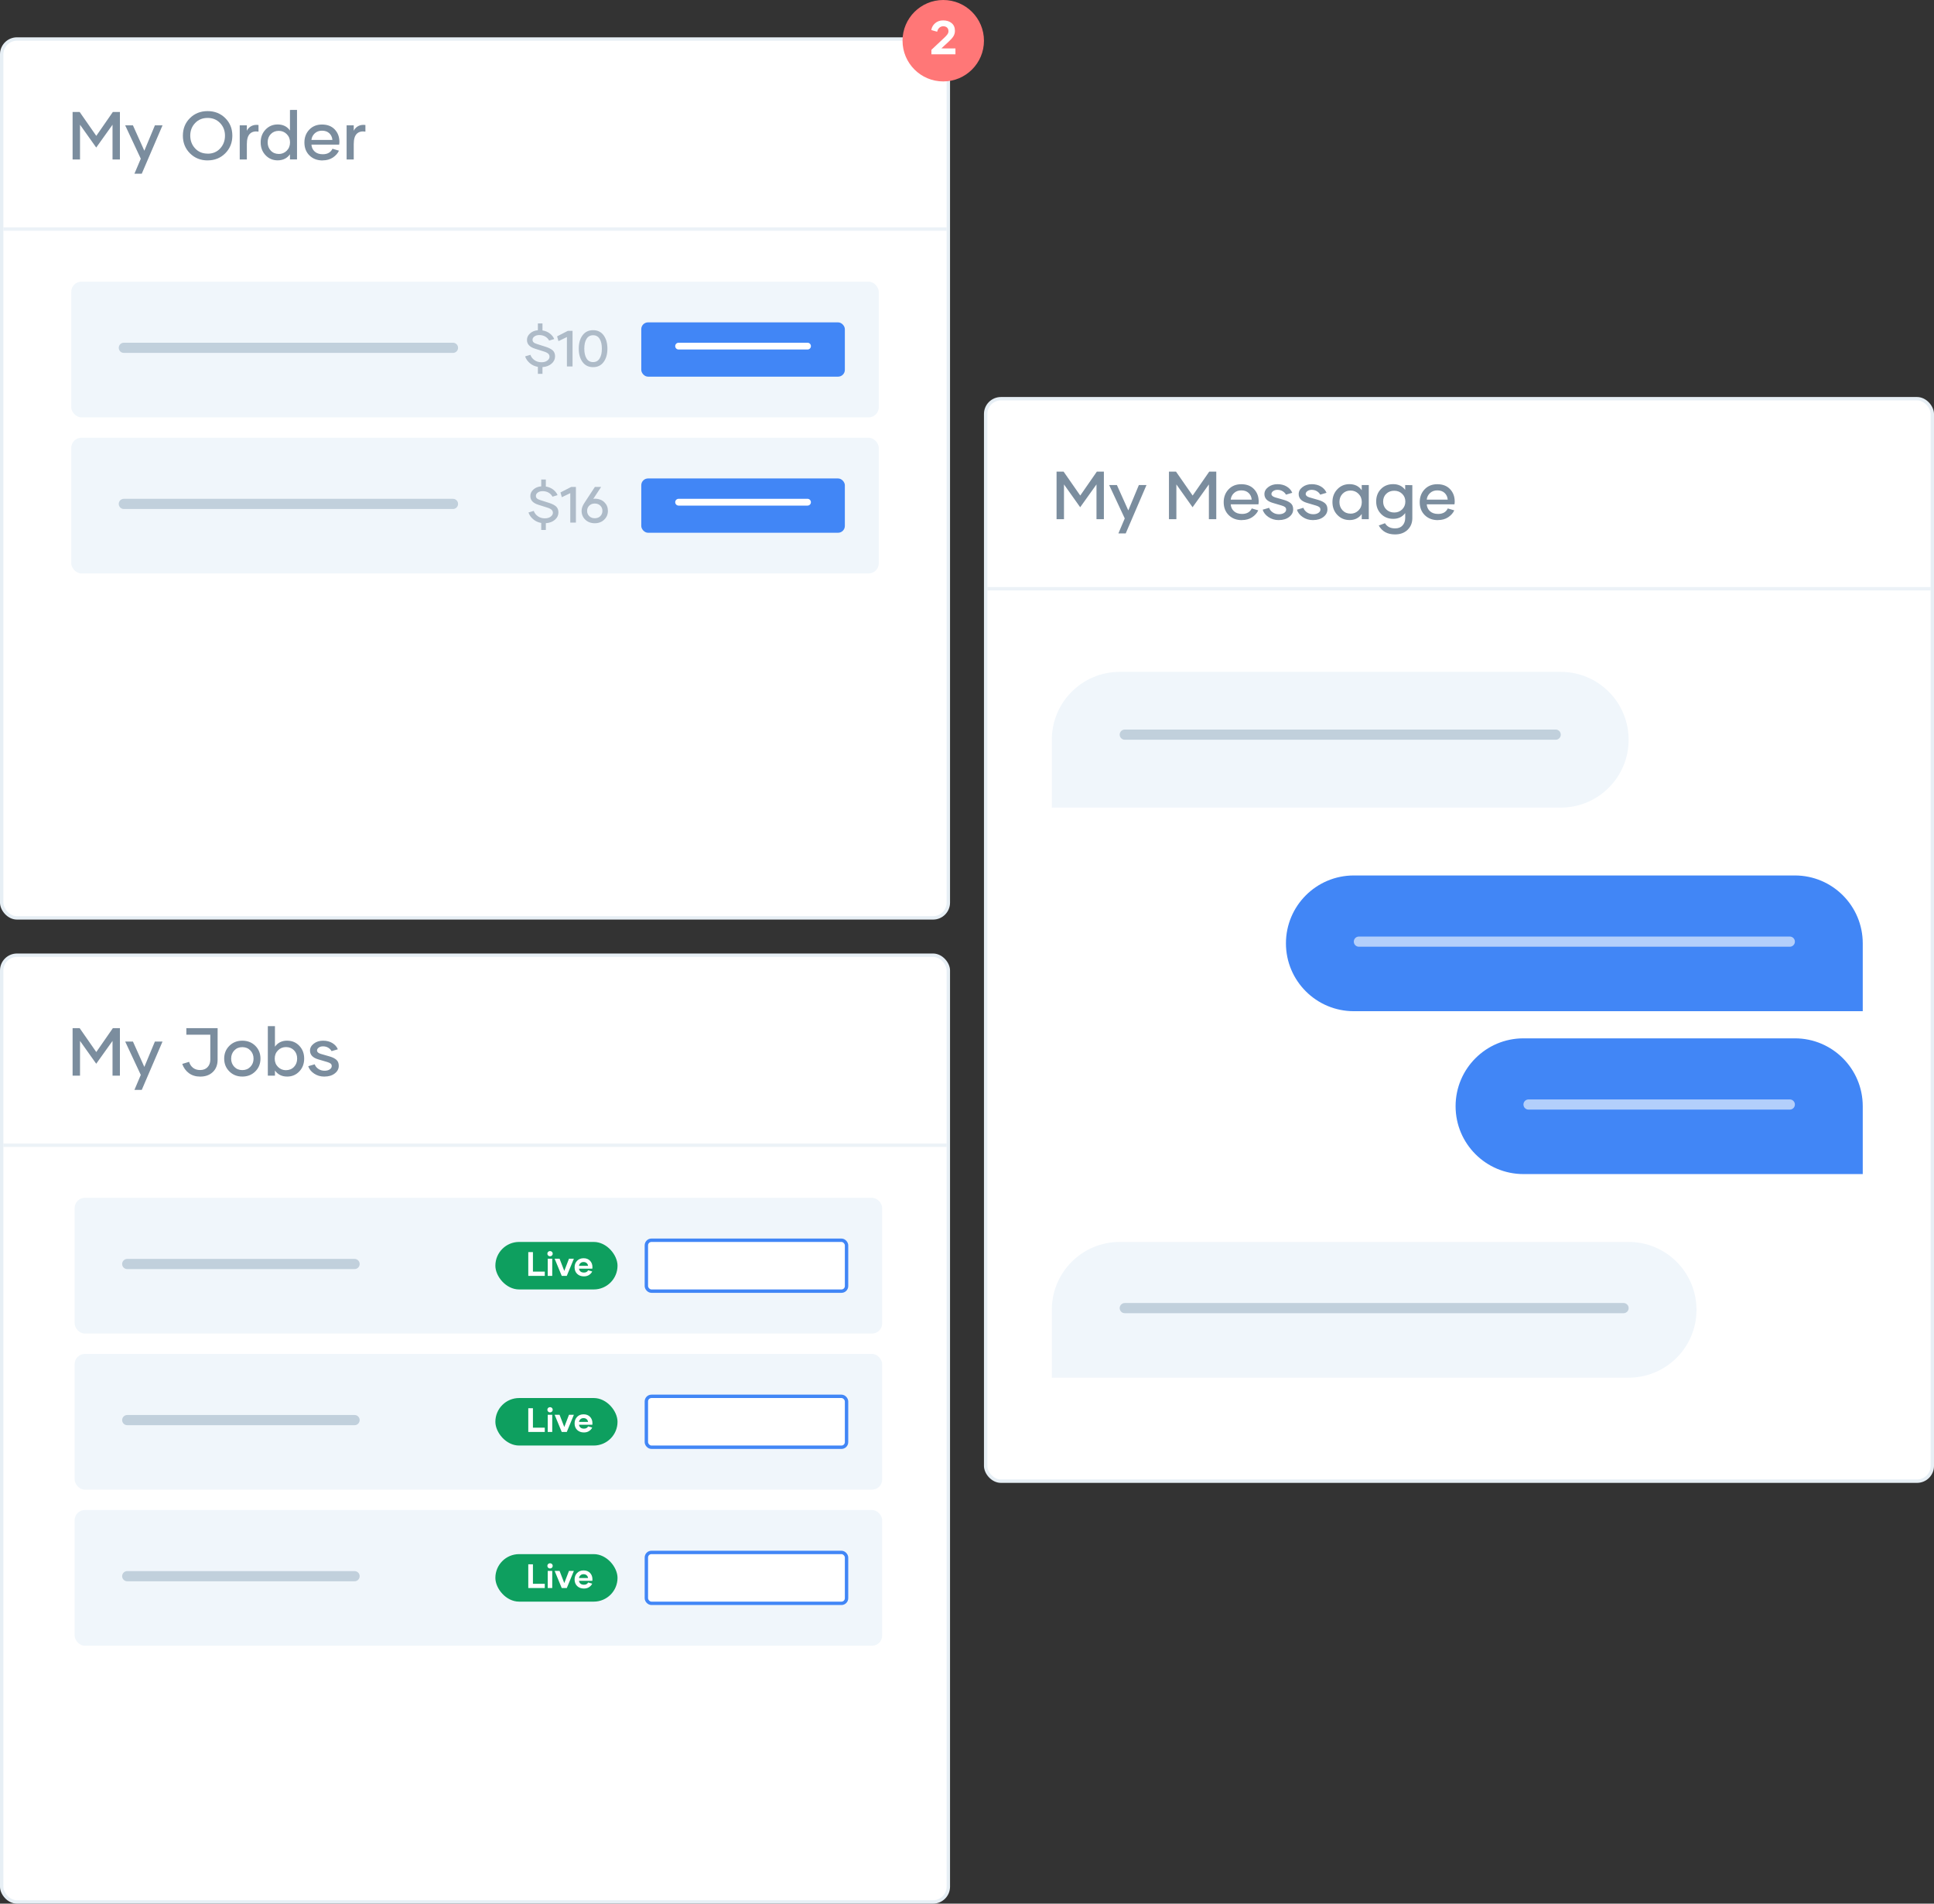 <svg width="570" height="561" viewBox="0 0 570 561" fill="none" xmlns="http://www.w3.org/2000/svg">
<rect x="0" y="0" width="570" height="561" fill="#333333" stroke="none"/>
<rect x="290.5" y="117.5" width="279" height="319" rx="4.5" fill="white" stroke="#E7EFF5"/>
<path d="M323.262 138.996L318.379 146.037L313.477 138.996H311.396V153H313.584V142.756L318.359 149.484L323.164 142.756V153H325.342V138.996H323.262ZM335.654 142.941L332.539 150.422L329.18 142.941H326.895L331.494 152.775L329.619 157.199H331.777L337.9 142.941H335.654ZM356.387 138.996L351.504 146.037L346.602 138.996H344.521V153H346.709V142.756L351.484 149.484L356.289 142.756V153H358.467V138.996H356.387ZM366.006 153.264C367.207 153.264 368.223 152.98 369.053 152.424C369.883 151.867 370.479 151.193 370.84 150.402L368.926 149.836C368.408 150.92 367.451 151.457 366.064 151.457C365.078 151.457 364.287 151.193 363.701 150.676C363.115 150.158 362.793 149.475 362.725 148.625H370.898C370.947 148.322 370.967 148.039 370.967 147.785C370.967 146.32 370.508 145.109 369.59 144.143C368.672 143.176 367.422 142.697 365.83 142.697C364.297 142.697 363.047 143.205 362.09 144.211C361.133 145.217 360.654 146.477 360.654 147.99C360.654 149.562 361.152 150.842 362.148 151.818C363.145 152.795 364.434 153.283 366.025 153.283L366.006 153.264ZM362.725 147.238C362.803 146.477 363.125 145.832 363.691 145.305C364.258 144.777 364.971 144.514 365.84 144.514C366.738 144.514 367.461 144.768 367.998 145.275C368.535 145.783 368.838 146.438 368.906 147.238H362.725ZM376.924 153.264C378.145 153.264 379.15 152.961 379.941 152.355C380.732 151.75 381.133 150.998 381.133 150.09C381.133 149.318 380.898 148.732 380.43 148.322C379.961 147.912 379.316 147.59 378.486 147.346L375.811 146.574C375.088 146.35 374.727 146.018 374.727 145.578C374.727 145.256 374.893 144.973 375.225 144.729C375.557 144.484 375.977 144.357 376.484 144.357C377.08 144.357 377.598 144.494 378.037 144.768C378.477 145.041 378.799 145.373 379.004 145.773L380.859 145.227C380.557 144.475 380.02 143.859 379.248 143.391C378.477 142.922 377.559 142.688 376.504 142.688C375.439 142.688 374.531 142.971 373.779 143.547C373.027 144.123 372.656 144.807 372.656 145.607C372.656 146.848 373.457 147.707 375.059 148.186L377.764 148.986C378.223 149.123 378.555 149.279 378.76 149.455C378.965 149.631 379.062 149.875 379.062 150.178C379.062 150.559 378.867 150.881 378.477 151.145C378.086 151.408 377.578 151.545 376.953 151.545C376.26 151.545 375.645 151.369 375.117 151.008C374.59 150.646 374.229 150.197 374.043 149.65L372.139 150.207C372.402 151.057 372.969 151.779 373.848 152.375C374.727 152.971 375.732 153.273 376.875 153.273L376.924 153.264ZM387.021 153.264C388.242 153.264 389.248 152.961 390.039 152.355C390.83 151.75 391.23 150.998 391.23 150.09C391.23 149.318 390.996 148.732 390.527 148.322C390.059 147.912 389.414 147.59 388.584 147.346L385.908 146.574C385.186 146.35 384.824 146.018 384.824 145.578C384.824 145.256 384.99 144.973 385.322 144.729C385.654 144.484 386.074 144.357 386.582 144.357C387.178 144.357 387.695 144.494 388.135 144.768C388.574 145.041 388.896 145.373 389.102 145.773L390.957 145.227C390.654 144.475 390.117 143.859 389.346 143.391C388.574 142.922 387.656 142.688 386.602 142.688C385.537 142.688 384.629 142.971 383.877 143.547C383.125 144.123 382.754 144.807 382.754 145.607C382.754 146.848 383.555 147.707 385.156 148.186L387.861 148.986C388.32 149.123 388.652 149.279 388.857 149.455C389.062 149.631 389.16 149.875 389.16 150.178C389.16 150.559 388.965 150.881 388.574 151.145C388.184 151.408 387.676 151.545 387.051 151.545C386.357 151.545 385.742 151.369 385.215 151.008C384.688 150.646 384.326 150.197 384.141 149.65L382.236 150.207C382.5 151.057 383.066 151.779 383.945 152.375C384.824 152.971 385.83 153.273 386.973 153.273L387.021 153.264ZM397.715 153.264C399.287 153.264 400.498 152.668 401.338 151.477V153H403.418V142.941H401.338V144.465C400.498 143.273 399.287 142.678 397.715 142.678C396.289 142.678 395.098 143.186 394.141 144.191C393.184 145.197 392.705 146.457 392.705 147.961C392.705 149.475 393.184 150.734 394.141 151.74C395.098 152.746 396.289 153.254 397.715 153.254V153.264ZM398.057 151.369C397.1 151.369 396.309 151.047 395.693 150.402C395.078 149.758 394.766 148.938 394.766 147.951C394.766 146.965 395.068 146.154 395.684 145.52C396.299 144.885 397.08 144.562 398.037 144.562C398.965 144.562 399.746 144.885 400.391 145.529C401.035 146.174 401.357 146.984 401.357 147.961C401.357 148.947 401.035 149.768 400.391 150.412C399.746 151.057 398.955 151.379 398.027 151.379L398.057 151.369ZM414.141 142.941V144.357C413.301 143.234 412.119 142.678 410.605 142.678C409.141 142.678 407.939 143.156 407.002 144.113C406.064 145.07 405.596 146.291 405.596 147.785C405.596 149.24 406.064 150.461 407.012 151.438C407.959 152.414 409.16 152.902 410.615 152.902C412.129 152.902 413.311 152.336 414.15 151.203V152.678C414.141 153.566 413.877 154.299 413.359 154.865C412.842 155.432 412.119 155.715 411.191 155.715C409.805 155.725 408.809 155.217 408.193 154.191L406.357 154.865C407.324 156.613 408.926 157.492 411.152 157.492C412.676 157.492 413.906 157.043 414.844 156.145C415.781 155.246 416.25 154.094 416.25 152.678V142.98L414.141 142.941ZM410.938 151.037C409.98 151.037 409.189 150.734 408.574 150.129C407.959 149.523 407.646 148.752 407.646 147.814C407.646 146.877 407.949 146.115 408.564 145.52C409.18 144.924 409.961 144.621 410.918 144.621C411.846 144.621 412.627 144.924 413.252 145.529C413.877 146.135 414.189 146.896 414.189 147.814C414.189 148.732 413.877 149.504 413.252 150.119C412.627 150.734 411.846 151.037 410.918 151.037H410.938ZM423.779 153.264C424.98 153.264 425.996 152.98 426.826 152.424C427.656 151.867 428.252 151.193 428.613 150.402L426.699 149.836C426.182 150.92 425.225 151.457 423.838 151.457C422.852 151.457 422.061 151.193 421.475 150.676C420.889 150.158 420.566 149.475 420.498 148.625H428.672C428.721 148.322 428.74 148.039 428.74 147.785C428.74 146.32 428.281 145.109 427.363 144.143C426.445 143.176 425.195 142.697 423.604 142.697C422.07 142.697 420.82 143.205 419.863 144.211C418.906 145.217 418.428 146.477 418.428 147.99C418.428 149.562 418.926 150.842 419.922 151.818C420.918 152.795 422.207 153.283 423.799 153.283L423.779 153.264ZM420.498 147.238C420.576 146.477 420.898 145.832 421.465 145.305C422.031 144.777 422.744 144.514 423.613 144.514C424.512 144.514 425.234 144.768 425.771 145.275C426.309 145.783 426.611 146.438 426.68 147.238H420.498Z" fill="#7B8D9E"/>
<path d="M310 218C310 206.954 318.954 198 330 198H460C471.046 198 480 206.954 480 218C480 229.046 471.046 238 460 238H310V218Z" fill="#F0F6FB"/>
<path d="M310 386C310 374.954 318.954 366 330 366H480C491.046 366 500 374.954 500 386C500 397.046 491.046 406 480 406H310V386Z" fill="#F0F6FB"/>
<path d="M379 278C379 266.954 387.954 258 399 258H529C540.046 258 549 266.954 549 278V298H399C387.954 298 379 289.046 379 278Z" fill="#4186F6"/>
<path d="M429 326C429 314.954 437.954 306 449 306H529C540.046 306 549 314.954 549 326V346H449C437.954 346 429 337.046 429 326Z" fill="#4186F6"/>
<line x1="331.5" y1="216.5" x2="458.5" y2="216.5" stroke="#C1D0DC" stroke-width="3" stroke-linecap="round"/>
<line x1="331.5" y1="385.5" x2="478.5" y2="385.5" stroke="#C1D0DC" stroke-width="3" stroke-linecap="round"/>
<line opacity="0.6" x1="400.5" y1="277.5" x2="527.5" y2="277.5" stroke="white" stroke-width="3" stroke-linecap="round"/>
<line opacity="0.6" x1="450.5" y1="325.5" x2="527.5" y2="325.5" stroke="white" stroke-width="3" stroke-linecap="round"/>
<line opacity="0.8" x1="291" y1="173.5" x2="569" y2="173.5" stroke="#E7EFF5"/>
<rect x="0.5" y="11.5" width="279" height="259" rx="4.5" fill="white" stroke="#E7EFF5"/>
<path d="M33.262 32.996L28.379 40.037L23.477 32.996H21.396V47H23.584V36.756L28.359 43.484L33.164 36.756V47H35.342V32.996H33.262ZM45.654 36.941L42.539 44.422L39.18 36.941H36.895L41.494 46.775L39.619 51.199H41.777L47.9 36.941H45.654ZM61.201 47.264C63.281 47.264 65.01 46.57 66.397 45.174C67.783 43.777 68.477 42.049 68.477 39.978C68.477 37.908 67.783 36.19 66.397 34.812C65.01 33.435 63.272 32.742 61.191 32.742C59.102 32.742 57.363 33.435 55.977 34.812C54.59 36.19 53.897 37.918 53.897 39.988C53.897 42.059 54.59 43.787 55.986 45.184C57.383 46.58 59.121 47.273 61.201 47.273V47.264ZM61.201 45.272C59.697 45.272 58.467 44.764 57.51 43.738C56.553 42.713 56.074 41.453 56.074 39.959C56.074 38.494 56.553 37.264 57.51 36.258C58.467 35.252 59.697 34.754 61.201 34.754C62.695 34.754 63.916 35.262 64.873 36.268C65.83 37.273 66.309 38.514 66.309 39.978C66.309 41.473 65.83 42.732 64.883 43.758C63.935 44.783 62.705 45.291 61.201 45.291V45.272ZM72.754 38.543V36.941H70.654V47H72.754V42.459C72.754 41.033 73.047 40.027 73.643 39.432C74.238 38.836 75.088 38.621 76.191 38.787V36.834C75.391 36.727 74.688 36.834 74.092 37.147C73.496 37.459 73.047 37.928 72.744 38.553L72.754 38.543ZM85.459 32.4V38.465C84.619 37.273 83.408 36.678 81.836 36.678C80.41 36.678 79.219 37.185 78.262 38.191C77.305 39.197 76.826 40.457 76.826 41.961C76.826 43.475 77.305 44.734 78.262 45.74C79.219 46.746 80.41 47.254 81.836 47.254C83.408 47.244 84.619 46.648 85.459 45.467V46.99H87.539V32.391L85.459 32.4ZM82.178 45.369C81.221 45.369 80.43 45.047 79.814 44.402C79.199 43.758 78.887 42.938 78.887 41.951C78.887 40.965 79.189 40.154 79.805 39.52C80.42 38.885 81.201 38.562 82.158 38.562C83.086 38.562 83.867 38.885 84.512 39.529C85.156 40.174 85.478 40.984 85.478 41.961C85.478 42.947 85.156 43.768 84.512 44.412C83.867 45.057 83.076 45.379 82.148 45.379L82.178 45.369ZM95.068 47.264C96.269 47.264 97.285 46.98 98.115 46.424C98.945 45.867 99.541 45.193 99.902 44.402L97.988 43.836C97.471 44.92 96.514 45.457 95.127 45.457C94.141 45.457 93.35 45.193 92.764 44.676C92.178 44.158 91.856 43.475 91.787 42.625H99.961C100.01 42.322 100.029 42.039 100.029 41.785C100.029 40.32 99.57 39.109 98.652 38.143C97.734 37.176 96.484 36.697 94.893 36.697C93.359 36.697 92.109 37.205 91.152 38.211C90.195 39.217 89.717 40.477 89.717 41.99C89.717 43.562 90.215 44.842 91.211 45.818C92.207 46.795 93.496 47.283 95.088 47.283L95.068 47.264ZM91.787 41.238C91.865 40.477 92.188 39.832 92.754 39.305C93.32 38.777 94.033 38.514 94.902 38.514C95.801 38.514 96.523 38.768 97.061 39.275C97.598 39.783 97.9 40.438 97.969 41.238H91.787ZM104.258 38.543V36.941H102.158V47H104.258V42.459C104.258 41.033 104.551 40.027 105.146 39.432C105.742 38.836 106.592 38.621 107.695 38.787V36.834C106.895 36.727 106.191 36.834 105.596 37.147C105 37.459 104.551 37.928 104.248 38.553L104.258 38.543Z" fill="#7B8D9E"/>
<line opacity="0.8" x1="1" y1="67.5" x2="279" y2="67.5" stroke="#E7EFF5"/>
<circle cx="278" cy="12" r="12" fill="#FF7777"/>
<path d="M277.445 14.264L279.653 12.22C280.275 11.652 280.727 11.133 281.014 10.661C281.301 10.19 281.444 9.663 281.444 9.082C281.444 8.111 281.123 7.359 280.48 6.819C279.838 6.279 278.997 6.013 277.951 6.013C277.015 6.013 276.229 6.293 275.593 6.854C274.957 7.414 274.588 8.084 274.485 8.856L276.208 9.349C276.311 8.863 276.522 8.474 276.844 8.18C277.165 7.886 277.548 7.742 277.992 7.742C278.478 7.742 278.854 7.872 279.127 8.132C279.4 8.392 279.537 8.747 279.537 9.191C279.537 9.513 279.441 9.813 279.243 10.094C279.045 10.374 278.744 10.709 278.334 11.092L274.513 14.688V16.007H281.595V14.271L277.445 14.264Z" fill="white"/>
<rect x="21" y="83" width="238" height="40" rx="3" fill="#F0F6FB"/>
<rect x="189" y="95" width="60" height="16" rx="2" fill="#4186F6"/>
<line x1="200" y1="102" x2="238" y2="102" stroke="white" stroke-width="2" stroke-linecap="round"/>
<line x1="36.5" y1="102.5" x2="133.5" y2="102.5" stroke="#C1D0DC" stroke-width="3" stroke-linecap="round"/>
<path d="M163.594 105.012C163.594 104.265 163.36 103.679 162.906 103.261C162.444 102.851 161.763 102.5 160.855 102.207L158.27 101.386C157.801 101.247 157.464 101.079 157.259 100.881C157.054 100.69 156.951 100.441 156.951 100.141C156.951 99.753 157.134 99.423 157.508 99.152C157.874 98.881 158.357 98.742 158.951 98.742C159.617 98.742 160.203 98.896 160.708 99.189C161.214 99.489 161.595 99.885 161.844 100.368L163.345 99.914C163.082 99.284 162.642 98.742 162.042 98.273C161.441 97.812 160.716 97.512 159.881 97.38V95.322H158.526V97.321C157.588 97.402 156.812 97.717 156.211 98.266C155.604 98.815 155.303 99.453 155.318 100.185C155.303 101.401 156.08 102.25 157.654 102.749L160.313 103.591C160.914 103.781 161.338 104.001 161.587 104.235C161.836 104.477 161.961 104.77 161.961 105.122C161.961 105.554 161.741 105.935 161.302 106.264C160.862 106.594 160.291 106.755 159.595 106.755C158.804 106.755 158.116 106.55 157.537 106.14C156.951 105.729 156.548 105.209 156.321 104.565L154.761 105.026C155.018 105.781 155.479 106.44 156.138 107.011C156.797 107.583 157.596 107.949 158.526 108.117V110.175H159.881V108.183C160.979 108.11 161.873 107.773 162.562 107.172C163.25 106.572 163.594 105.854 163.594 105.012ZM167.359 97.497L164.195 99.123L164.598 100.529L167.088 99.328V108H168.743V97.497H167.359ZM174.8 108.198C176.133 108.198 177.166 107.692 177.906 106.682C178.646 105.671 179.019 104.36 179.019 102.749C179.019 101.13 178.646 99.819 177.906 98.815C177.166 97.812 176.133 97.307 174.8 97.307C173.467 97.307 172.435 97.812 171.688 98.823C170.94 99.834 170.574 101.137 170.574 102.749C170.574 104.36 170.94 105.671 171.688 106.682C172.435 107.692 173.467 108.198 174.8 108.198ZM174.8 106.711C173.958 106.711 173.313 106.359 172.874 105.649C172.427 104.938 172.208 103.972 172.208 102.749C172.208 101.533 172.427 100.566 172.874 99.856C173.313 99.152 173.958 98.793 174.8 98.793C175.635 98.793 176.28 99.145 176.719 99.848C177.159 100.551 177.386 101.518 177.386 102.749C177.386 103.979 177.159 104.953 176.719 105.656C176.28 106.359 175.635 106.711 174.8 106.711Z" fill="#AEBBC8"/>
<rect x="21" y="129" width="238" height="40" rx="3" fill="#F0F6FB"/>
<rect x="189" y="141" width="60" height="16" rx="2" fill="#4186F6"/>
<line x1="200" y1="148" x2="238" y2="148" stroke="white" stroke-width="2" stroke-linecap="round"/>
<line x1="36.5" y1="148.5" x2="133.5" y2="148.5" stroke="#C1D0DC" stroke-width="3" stroke-linecap="round"/>
<path d="M164.585 151.012C164.585 150.265 164.351 149.679 163.896 149.261C163.435 148.851 162.754 148.5 161.846 148.207L159.26 147.386C158.792 147.247 158.455 147.079 158.25 146.881C158.044 146.69 157.942 146.441 157.942 146.141C157.942 145.753 158.125 145.423 158.499 145.152C158.865 144.881 159.348 144.742 159.941 144.742C160.608 144.742 161.194 144.896 161.699 145.189C162.205 145.489 162.585 145.885 162.834 146.368L164.336 145.914C164.072 145.284 163.633 144.742 163.032 144.273C162.432 143.812 161.707 143.512 160.872 143.38V141.322H159.517V143.321C158.579 143.402 157.803 143.717 157.202 144.266C156.594 144.815 156.294 145.453 156.309 146.185C156.294 147.401 157.07 148.25 158.645 148.749L161.304 149.591C161.904 149.781 162.329 150.001 162.578 150.235C162.827 150.477 162.952 150.77 162.952 151.122C162.952 151.554 162.732 151.935 162.292 152.264C161.853 152.594 161.282 152.755 160.586 152.755C159.795 152.755 159.106 152.55 158.528 152.14C157.942 151.729 157.539 151.209 157.312 150.565L155.752 151.026C156.008 151.781 156.47 152.44 157.129 153.011C157.788 153.583 158.586 153.949 159.517 154.117V156.175H160.872V154.183C161.97 154.11 162.864 153.773 163.552 153.172C164.241 152.572 164.585 151.854 164.585 151.012ZM168.35 143.497L165.186 145.123L165.588 146.529L168.079 145.328V154H169.734V143.497H168.35ZM175.491 146.961C175.227 146.961 175.015 146.983 174.846 147.027L177.175 143.497H175.33L172.239 148.207C171.682 149.042 171.411 149.818 171.411 150.55C171.411 151.59 171.777 152.462 172.51 153.158C173.242 153.854 174.172 154.198 175.3 154.198C176.414 154.198 177.336 153.854 178.069 153.15C178.801 152.447 179.167 151.583 179.167 150.55C179.167 149.54 178.823 148.705 178.142 148.031C177.461 147.357 176.575 147.005 175.491 146.961ZM175.3 152.726C174.626 152.726 174.084 152.521 173.667 152.103C173.242 151.693 173.037 151.173 173.037 150.55C173.037 149.942 173.242 149.43 173.667 149.012C174.084 148.602 174.626 148.39 175.286 148.39C175.952 148.39 176.494 148.595 176.919 149.005C177.336 149.415 177.549 149.935 177.549 150.55C177.549 151.18 177.336 151.7 176.926 152.11C176.509 152.521 175.967 152.726 175.3 152.726Z" fill="#AEBBC8"/>
<rect x="0.5" y="281.5" width="279" height="279" rx="4.5" fill="white" stroke="#E7EFF5"/>
<path d="M33.262 302.996L28.379 310.037L23.477 302.996H21.396V317H23.584V306.756L28.359 313.484L33.164 306.756V317H35.342V302.996H33.262ZM45.654 306.941L42.539 314.422L39.18 306.941H36.895L41.494 316.775L39.619 321.199H41.777L47.9 306.941H45.654ZM64.141 302.996H54.922V304.92H61.982V312.283C61.982 313.172 61.719 313.904 61.182 314.48C60.645 315.057 59.912 315.34 58.984 315.34C58.154 315.34 57.461 315.125 56.904 314.695C56.348 314.266 55.957 313.68 55.732 312.928L53.711 313.533C54.111 314.676 54.766 315.584 55.674 316.258C56.582 316.932 57.695 317.273 59.014 317.273C60.547 317.273 61.787 316.824 62.725 315.926C63.662 315.027 64.131 313.826 64.131 312.322L64.141 302.996ZM71.426 317.264C72.959 317.264 74.228 316.756 75.244 315.75C76.26 314.744 76.768 313.484 76.768 311.971C76.768 310.457 76.26 309.197 75.244 308.191C74.228 307.186 72.949 306.688 71.416 306.688C69.883 306.688 68.613 307.195 67.598 308.201C66.582 309.207 66.074 310.467 66.074 311.971C66.074 313.484 66.582 314.744 67.598 315.75C68.613 316.756 69.883 317.264 71.416 317.264H71.426ZM71.416 315.359C70.459 315.359 69.668 315.037 69.053 314.393C68.438 313.748 68.125 312.947 68.125 311.99C68.125 311.014 68.438 310.203 69.053 309.559C69.668 308.914 70.459 308.592 71.416 308.592C72.373 308.592 73.164 308.914 73.789 309.559C74.414 310.203 74.727 311.014 74.727 311.99C74.727 312.947 74.414 313.748 73.789 314.393C73.164 315.037 72.373 315.359 71.416 315.359ZM84.639 306.678C83.076 306.678 81.875 307.273 81.035 308.465V302.4H78.936V317H81.035V315.477C81.875 316.668 83.076 317.264 84.639 317.264C86.064 317.264 87.256 316.756 88.213 315.75C89.17 314.744 89.648 313.484 89.648 311.971C89.648 310.457 89.17 309.197 88.213 308.191C87.256 307.186 86.064 306.688 84.639 306.688V306.678ZM84.297 315.389C83.369 315.389 82.578 315.066 81.934 314.422C81.289 313.777 80.967 312.957 80.967 311.971C80.967 310.994 81.289 310.184 81.934 309.539C82.578 308.895 83.359 308.572 84.287 308.572C85.254 308.572 86.045 308.895 86.66 309.529C87.275 310.164 87.578 310.975 87.578 311.961C87.578 312.947 87.266 313.768 86.65 314.412C86.035 315.057 85.244 315.379 84.287 315.379L84.297 315.389ZM95.635 317.264C96.856 317.264 97.861 316.961 98.652 316.355C99.443 315.75 99.844 314.998 99.844 314.09C99.844 313.318 99.609 312.732 99.141 312.322C98.672 311.912 98.027 311.59 97.197 311.346L94.522 310.574C93.799 310.35 93.438 310.018 93.438 309.578C93.438 309.256 93.603 308.973 93.936 308.729C94.268 308.484 94.688 308.357 95.195 308.357C95.791 308.357 96.309 308.494 96.748 308.768C97.188 309.041 97.51 309.373 97.715 309.773L99.57 309.227C99.268 308.475 98.731 307.859 97.959 307.391C97.188 306.922 96.269 306.688 95.215 306.688C94.15 306.688 93.242 306.971 92.49 307.547C91.738 308.123 91.367 308.807 91.367 309.607C91.367 310.848 92.168 311.707 93.769 312.186L96.475 312.986C96.934 313.123 97.266 313.279 97.471 313.455C97.676 313.631 97.773 313.875 97.773 314.178C97.773 314.559 97.578 314.881 97.188 315.145C96.797 315.408 96.289 315.545 95.664 315.545C94.971 315.545 94.356 315.369 93.828 315.008C93.301 314.646 92.939 314.197 92.754 313.65L90.85 314.207C91.113 315.057 91.68 315.779 92.559 316.375C93.438 316.971 94.443 317.273 95.586 317.273L95.635 317.264Z" fill="#7B8D9E"/>
<line opacity="0.8" x1="1" y1="337.5" x2="279" y2="337.5" stroke="#E7EFF5"/>
<rect x="22" y="353" width="238" height="40" rx="3" fill="#F0F6FB"/>
<rect x="190.5" y="365.5" width="59" height="15" rx="1.5" fill="white" stroke="#4186F6"/>
<rect x="146" y="366" width="36" height="14" rx="7" fill="#0E9F5F"/>
<path d="M157.07 374.74V368.998H155.698V376H160.557V374.74H157.07ZM162.109 370.229C162.329 370.229 162.515 370.155 162.671 370.009C162.822 369.862 162.9 369.677 162.9 369.452C162.9 369.237 162.822 369.057 162.671 368.91C162.515 368.764 162.329 368.69 162.109 368.69C161.89 368.69 161.704 368.764 161.553 368.91C161.396 369.057 161.323 369.237 161.323 369.452C161.323 369.672 161.396 369.857 161.553 370.004C161.704 370.155 161.89 370.229 162.109 370.229ZM161.431 376H162.759V370.941H161.431V376ZM167.695 370.941L166.309 374.54L164.917 370.941H163.467L165.557 376H167.046L169.136 370.941H167.695ZM172.095 376.142C172.705 376.142 173.223 376 173.647 375.707C174.072 375.419 174.37 375.082 174.536 374.701L173.345 374.35C173.11 374.799 172.7 375.019 172.114 375.019C171.675 375.019 171.328 374.916 171.084 374.706C170.835 374.496 170.688 374.218 170.645 373.871H174.575C174.595 373.764 174.604 373.607 174.604 373.402C174.604 372.655 174.37 372.035 173.901 371.542C173.433 371.049 172.798 370.8 171.992 370.8C171.206 370.8 170.566 371.054 170.078 371.562C169.59 372.069 169.346 372.704 169.346 373.471C169.346 374.271 169.6 374.921 170.107 375.409C170.615 375.897 171.279 376.142 172.095 376.142ZM170.645 373.041C170.684 372.738 170.82 372.475 171.064 372.25C171.309 372.03 171.611 371.918 171.982 371.918C172.363 371.918 172.671 372.025 172.91 372.24C173.145 372.455 173.281 372.724 173.315 373.041H170.645Z" fill="white"/>
<line x1="37.5" y1="372.5" x2="104.5" y2="372.5" stroke="#C1D0DC" stroke-width="3" stroke-linecap="round"/>
<rect x="22" y="399" width="238" height="40" rx="3" fill="#F0F6FB"/>
<rect x="190.5" y="411.5" width="59" height="15" rx="1.5" fill="white" stroke="#4186F6"/>
<rect x="146" y="412" width="36" height="14" rx="7" fill="#0E9F5F"/>
<path d="M157.07 420.74V414.998H155.698V422H160.557V420.74H157.07ZM162.109 416.229C162.329 416.229 162.515 416.155 162.671 416.009C162.822 415.862 162.9 415.677 162.9 415.452C162.9 415.237 162.822 415.057 162.671 414.91C162.515 414.764 162.329 414.69 162.109 414.69C161.89 414.69 161.704 414.764 161.553 414.91C161.396 415.057 161.323 415.237 161.323 415.452C161.323 415.672 161.396 415.857 161.553 416.004C161.704 416.155 161.89 416.229 162.109 416.229ZM161.431 422H162.759V416.941H161.431V422ZM167.695 416.941L166.309 420.54L164.917 416.941H163.467L165.557 422H167.046L169.136 416.941H167.695ZM172.095 422.142C172.705 422.142 173.223 422 173.647 421.707C174.072 421.419 174.37 421.082 174.536 420.701L173.345 420.35C173.11 420.799 172.7 421.019 172.114 421.019C171.675 421.019 171.328 420.916 171.084 420.706C170.835 420.496 170.688 420.218 170.645 419.871H174.575C174.595 419.764 174.604 419.607 174.604 419.402C174.604 418.655 174.37 418.035 173.901 417.542C173.433 417.049 172.798 416.8 171.992 416.8C171.206 416.8 170.566 417.054 170.078 417.562C169.59 418.069 169.346 418.704 169.346 419.471C169.346 420.271 169.6 420.921 170.107 421.409C170.615 421.897 171.279 422.142 172.095 422.142ZM170.645 419.041C170.684 418.738 170.82 418.475 171.064 418.25C171.309 418.03 171.611 417.918 171.982 417.918C172.363 417.918 172.671 418.025 172.91 418.24C173.145 418.455 173.281 418.724 173.315 419.041H170.645Z" fill="white"/>
<line x1="37.5" y1="418.5" x2="104.5" y2="418.5" stroke="#C1D0DC" stroke-width="3" stroke-linecap="round"/>
<rect x="22" y="445" width="238" height="40" rx="3" fill="#F0F6FB"/>
<rect x="190.5" y="457.5" width="59" height="15" rx="1.5" fill="white" stroke="#4186F6"/>
<rect x="146" y="458" width="36" height="14" rx="7" fill="#0E9F5F"/>
<path d="M157.07 466.74V460.998H155.698V468H160.557V466.74H157.07ZM162.109 462.229C162.329 462.229 162.515 462.155 162.671 462.009C162.822 461.862 162.9 461.677 162.9 461.452C162.9 461.237 162.822 461.057 162.671 460.91C162.515 460.764 162.329 460.69 162.109 460.69C161.89 460.69 161.704 460.764 161.553 460.91C161.396 461.057 161.323 461.237 161.323 461.452C161.323 461.672 161.396 461.857 161.553 462.004C161.704 462.155 161.89 462.229 162.109 462.229ZM161.431 468H162.759V462.941H161.431V468ZM167.695 462.941L166.309 466.54L164.917 462.941H163.467L165.557 468H167.046L169.136 462.941H167.695ZM172.095 468.142C172.705 468.142 173.223 468 173.647 467.707C174.072 467.419 174.37 467.082 174.536 466.701L173.345 466.35C173.11 466.799 172.7 467.019 172.114 467.019C171.675 467.019 171.328 466.916 171.084 466.706C170.835 466.496 170.688 466.218 170.645 465.871H174.575C174.595 465.764 174.604 465.607 174.604 465.402C174.604 464.655 174.37 464.035 173.901 463.542C173.433 463.049 172.798 462.8 171.992 462.8C171.206 462.8 170.566 463.054 170.078 463.562C169.59 464.069 169.346 464.704 169.346 465.471C169.346 466.271 169.6 466.921 170.107 467.409C170.615 467.897 171.279 468.142 172.095 468.142ZM170.645 465.041C170.684 464.738 170.82 464.475 171.064 464.25C171.309 464.03 171.611 463.918 171.982 463.918C172.363 463.918 172.671 464.025 172.91 464.24C173.145 464.455 173.281 464.724 173.315 465.041H170.645Z" fill="white"/>
<line x1="37.5" y1="464.5" x2="104.5" y2="464.5" stroke="#C1D0DC" stroke-width="3" stroke-linecap="round"/>
</svg>
